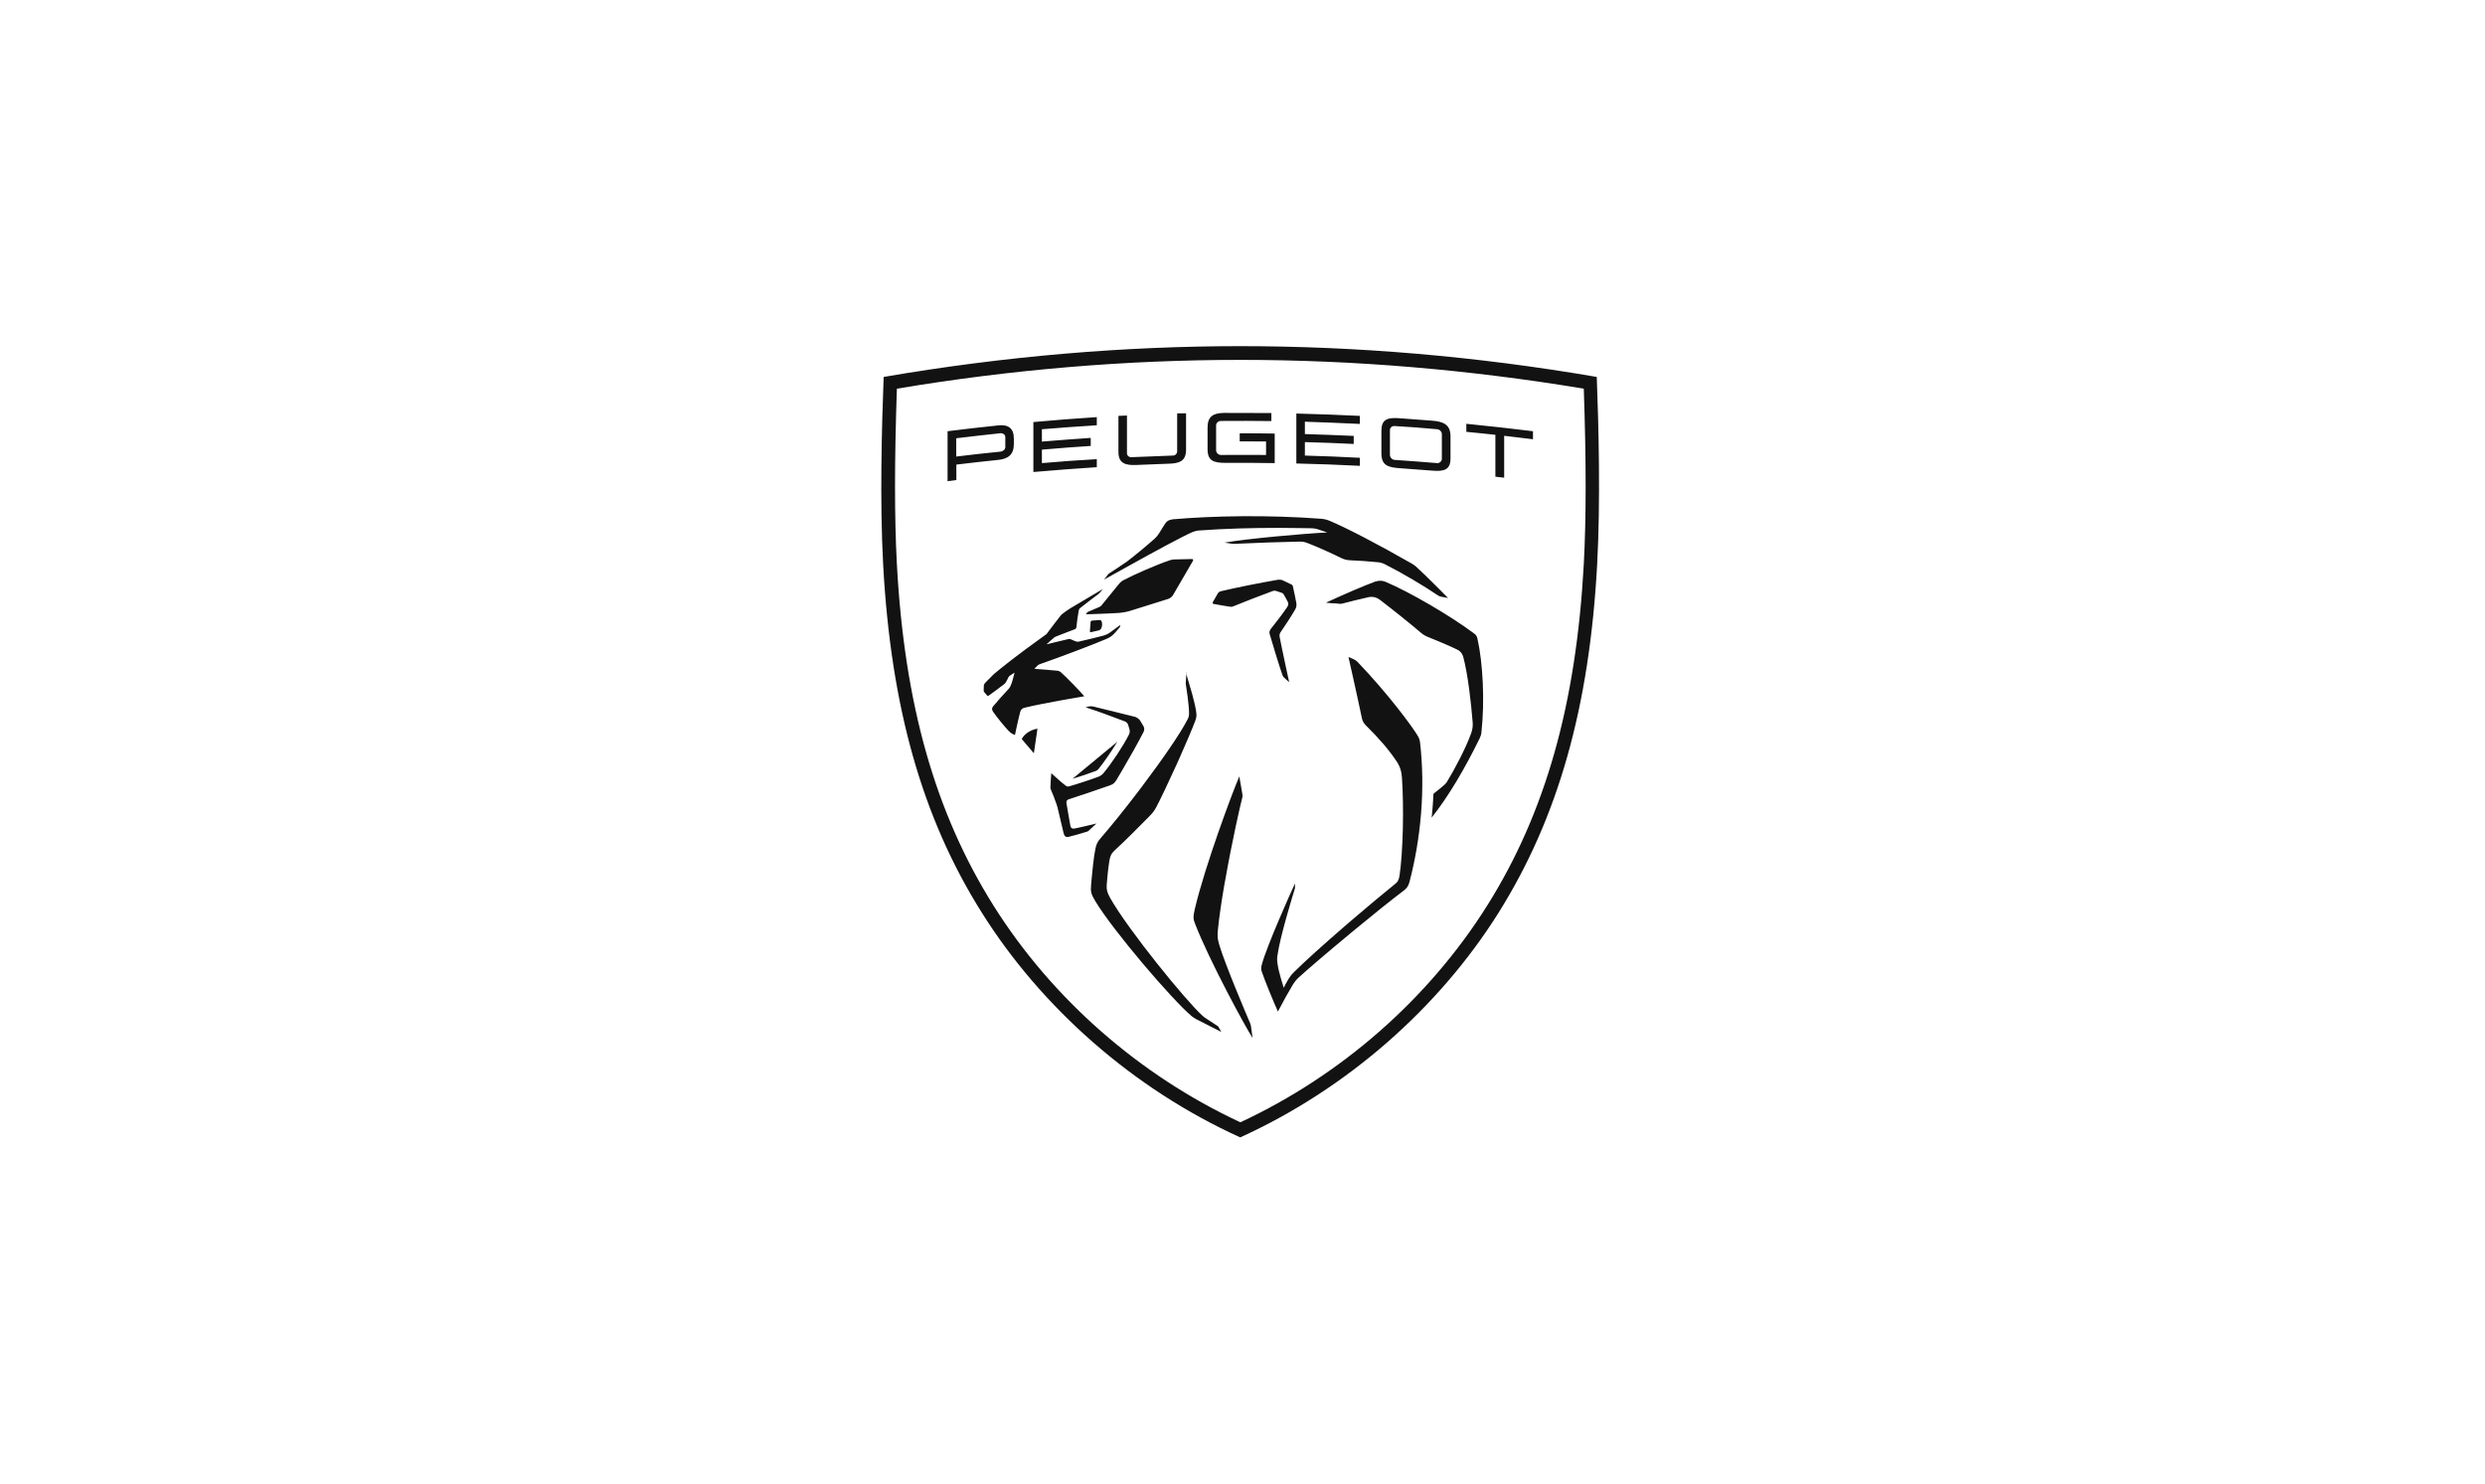 <svg width="201" height="120" viewBox="0 0 201 120" fill="none" xmlns="http://www.w3.org/2000/svg">
<path fill-rule="evenodd" clip-rule="evenodd" d="M100.315 28C109.645 28 119.325 28.8 129.155 30.49C129.305 34.43 129.465 40.52 129.185 45.69C128.555 57.22 126.025 66.15 121.205 73.84C116.395 81.5 108.955 88.08 100.315 92C91.675 88.09 84.235 81.5 79.425 73.84C74.595 66.17 72.065 57.22 71.435 45.69C71.155 40.53 71.325 34.43 71.475 30.49C81.305 28.8 90.985 28 100.315 28ZM100.315 29.11C91.115 29.11 81.775 29.89 72.545 31.44C72.345 37.29 72.345 41.94 72.545 45.64C73.155 56.97 75.645 65.74 80.365 73.26C85.085 80.77 92.155 86.98 100.325 90.78C108.495 86.98 115.565 80.77 120.285 73.26C125.005 65.75 127.485 56.97 128.105 45.64C128.305 41.94 128.305 37.29 128.105 31.44C118.865 29.9 109.525 29.11 100.325 29.11H100.315ZM100.235 62.76C100.235 62.76 100.415 63.84 100.475 64.15C100.505 64.33 100.515 64.37 100.475 64.55C100.325 65.11 99.655 68.06 99.125 71.07L99.035 71.55C98.815 72.82 98.625 74.08 98.515 75.16C98.455 75.77 98.475 75.92 98.635 76.47C99.095 78.01 100.795 82.02 101.115 82.76C101.145 82.84 101.175 82.92 101.185 83.01L101.315 83.96C100.775 83.14 97.815 77.71 96.655 74.7C96.515 74.34 96.495 74.17 96.645 73.52C97.455 70.07 99.645 64.19 100.255 62.77L100.235 62.76ZM95.925 54.41C95.925 54.41 96.145 55.15 96.375 55.95L96.455 56.23C96.595 56.75 96.715 57.27 96.755 57.59C96.795 57.9 96.785 57.99 96.685 58.29C96.415 59.01 95.915 60.16 95.395 61.34L95.165 61.85C94.515 63.28 93.855 64.67 93.535 65.27C93.375 65.57 93.235 65.76 92.935 66.06C92.265 66.75 90.965 68.05 90.165 68.78C89.875 69.04 89.795 69.27 89.735 69.61C89.645 70.16 89.545 71.1 89.515 71.58C89.495 72.01 89.565 72.21 89.795 72.63C91.205 75.15 95.915 80.95 97.265 82.16C97.365 82.25 97.435 82.31 97.645 82.44C97.845 82.57 98.485 82.99 98.485 82.99C98.515 83.01 98.535 83.03 98.555 83.06L98.785 83.47C98.785 83.47 98.765 83.46 98.725 83.44L98.625 83.39C98.545 83.35 98.445 83.3 98.315 83.23L98.015 83.08C97.555 82.85 97.015 82.57 96.725 82.42C96.605 82.35 96.495 82.28 96.395 82.2C94.825 80.89 90.005 75.25 88.595 72.89C88.235 72.3 88.205 72.11 88.255 71.56C88.345 70.52 88.475 69.22 88.605 68.65C88.675 68.31 88.755 68.1 89.025 67.8C89.905 66.78 90.995 65.43 92.045 64.05L92.415 63.56C94.015 61.44 95.485 59.31 96.035 58.23C96.165 57.99 96.175 57.9 96.175 57.66C96.175 56.99 95.965 55.67 95.915 55.34C95.915 55.29 95.905 55.23 95.915 55.18L95.965 54.42L95.925 54.41ZM109.075 53.14L109.485 53.32C109.605 53.37 109.715 53.45 109.805 53.54C112.305 56.15 114.295 58.85 114.705 59.57C114.785 59.71 114.835 59.85 114.855 60C115.305 63.81 114.925 67.84 114.005 71.34C113.915 71.66 113.825 71.82 113.525 72.05C112.545 72.79 111.085 73.96 109.635 75.16L109.175 75.54C107.425 76.99 105.765 78.41 105.055 79.06C104.875 79.22 104.725 79.41 104.595 79.61C104.265 80.15 103.755 81.07 103.515 81.54L103.445 81.67C103.395 81.76 103.365 81.82 103.365 81.82C103.035 81.1 102.315 79.35 102.075 78.64C101.995 78.41 101.985 78.29 102.075 77.98C102.475 76.51 104.375 72.24 104.745 71.46V71.78C104.745 71.78 104.745 71.87 104.725 71.91C104.565 72.42 103.535 75.78 103.335 77.24C103.285 77.56 103.295 77.66 103.335 77.97C103.425 78.65 103.835 79.9 103.835 79.9C103.835 79.9 104.075 79.4 104.305 79.06C104.415 78.9 104.485 78.81 104.665 78.63C105.575 77.73 107.135 76.33 108.755 74.93L109.325 74.44C110.575 73.37 111.815 72.33 112.795 71.54C113.055 71.34 113.145 71.2 113.205 70.8C113.485 68.87 113.565 65.4 113.395 62.87C113.365 62.39 113.215 61.93 112.935 61.54C112.325 60.63 111.585 59.77 110.465 58.66C110.305 58.5 110.195 58.3 110.155 58.08C109.795 56.34 109.075 53.16 109.075 53.16V53.14ZM87.955 57.17C88.115 57.12 88.275 57.12 88.435 57.15C89.145 57.32 90.655 57.69 91.795 57.98C91.955 58.02 92.155 58.17 92.235 58.31L92.485 58.73C92.575 58.88 92.575 59.05 92.495 59.21C92.295 59.61 91.995 60.15 91.685 60.71L91.445 61.13C91.005 61.9 90.575 62.65 90.335 63.04C90.175 63.3 90.085 63.42 89.795 63.52C88.675 63.92 87.285 64.38 86.455 64.65C86.285 64.7 86.235 64.81 86.265 64.99C86.325 65.33 86.515 66.49 86.585 66.83C86.615 66.96 86.715 67.05 86.895 67.02C87.385 66.93 88.685 66.61 88.685 66.61C88.685 66.61 88.305 66.97 88.075 67.18C88.035 67.22 87.985 67.25 87.925 67.27C87.565 67.39 86.705 67.63 86.435 67.69C86.225 67.74 86.095 67.65 86.035 67.41C86.035 67.41 85.665 65.84 85.535 65.3C85.515 65.22 85.495 65.15 85.465 65.07C85.365 64.76 85.125 64.15 84.985 63.83C84.975 63.79 84.955 63.75 84.965 63.71C84.965 63.35 85.035 62.54 85.035 62.54C85.035 62.54 85.835 63.29 86.215 63.56C86.305 63.62 86.355 63.63 86.455 63.61C86.985 63.47 88.205 63.07 88.865 62.82C89.015 62.76 89.145 62.67 89.255 62.54C89.945 61.7 90.815 60.4 91.315 59.42C91.385 59.29 91.395 59.13 91.355 58.98L91.245 58.62C91.215 58.51 91.105 58.4 91.005 58.36C89.825 57.91 88.905 57.57 87.805 57.21L87.935 57.18L87.955 57.17ZM111.265 47.04C111.525 46.95 111.805 46.95 112.065 47.06C114.035 47.89 117.365 49.84 119.205 51.22C119.385 51.35 119.455 51.44 119.505 51.66C119.945 53.63 120.105 56.69 119.825 59.25C119.805 59.43 119.765 59.55 119.675 59.74C118.505 62.13 117.185 64.39 115.805 66.13V66.1C115.825 65.92 115.925 64.87 115.935 64.31C115.935 64.24 115.965 64.18 116.015 64.15C116.275 63.95 116.625 63.67 116.825 63.49C116.925 63.4 116.975 63.34 117.025 63.26C117.595 62.35 118.605 60.44 119.005 59.28C119.105 59 119.145 58.7 119.115 58.4C118.985 56.8 118.735 54.57 118.355 53.13C118.285 52.89 118.135 52.67 117.895 52.56C117.575 52.4 116.935 52.1 115.495 51.52C115.295 51.44 115.105 51.33 114.945 51.19C114.005 50.39 112.515 49.2 111.605 48.51C111.335 48.31 110.995 48.23 110.665 48.31C109.995 48.46 109.145 48.67 108.655 48.8C108.495 48.85 108.425 48.85 108.255 48.83C108.165 48.82 108.055 48.81 107.935 48.8H107.755C107.545 48.77 107.345 48.75 107.275 48.75H107.245C108.825 48.02 110.325 47.38 111.265 47.03V47.04ZM90.375 60C89.885 60.8 89.295 61.66 88.855 62.2C88.795 62.27 88.725 62.33 88.635 62.36C88.155 62.54 87.345 62.82 86.755 62.99L90.375 60ZM83.915 58.94L83.625 60.93L82.645 59.78C82.825 59.39 83.345 59.03 83.915 58.94ZM89.205 47.64L88.935 47.97C88.935 47.97 88.905 48 88.885 48.02C88.645 48.19 87.655 48.96 87.385 49.17C87.305 49.23 87.275 49.28 87.255 49.38C87.195 49.72 87.095 50.36 87.065 50.71C87.065 50.82 87.015 50.87 86.905 50.91C86.445 51.09 85.895 51.29 85.455 51.47C85.365 51.51 85.335 51.52 85.275 51.56C85.225 51.59 84.645 52.12 84.645 52.12C84.645 52.12 85.925 51.8 86.395 51.7C86.505 51.67 86.555 51.68 86.655 51.73C86.755 51.78 86.915 51.84 86.995 51.87C87.125 51.92 87.195 51.92 87.335 51.88C87.865 51.76 88.755 51.55 89.225 51.42C89.465 51.35 89.605 51.29 89.815 51.14C90.035 50.98 90.615 50.55 90.615 50.55C90.615 50.55 90.605 50.62 90.595 50.67C90.595 50.7 90.575 50.73 90.555 50.76C90.435 50.9 90.235 51.13 90.135 51.24C89.905 51.48 89.765 51.56 89.475 51.69C88.135 52.25 85.835 53.12 84.115 53.72C84.005 53.76 83.955 53.79 83.875 53.88C83.785 53.97 83.665 54.1 83.665 54.1C83.665 54.1 85.075 54.2 85.495 54.25C85.635 54.26 85.735 54.31 85.835 54.4C86.185 54.7 87.355 55.9 87.705 56.32C87.705 56.32 84.395 56.87 82.855 57.25C82.665 57.3 82.575 57.41 82.525 57.57C82.395 58.02 82.095 59.45 82.095 59.45C82.095 59.45 81.985 59.42 81.835 59.33C81.735 59.27 81.685 59.22 81.575 59.11C81.215 58.73 80.615 57.99 80.325 57.57C80.235 57.44 80.205 57.29 80.315 57.15C80.625 56.77 81.255 56.07 81.595 55.71C81.635 55.67 81.685 55.6 81.725 55.51C81.845 55.28 81.995 54.69 82.045 54.48L82.065 54.41L81.995 54.45C81.905 54.5 81.775 54.59 81.715 54.63C81.625 54.69 81.605 54.71 81.565 54.79C81.515 54.91 81.415 55.09 81.335 55.22C81.305 55.26 81.245 55.33 81.205 55.35C80.765 55.69 80.285 56.05 79.935 56.29C79.905 56.3 79.885 56.29 79.865 56.28C79.815 56.23 79.635 56.02 79.605 55.98C79.575 55.94 79.565 55.9 79.565 55.85C79.565 55.76 79.565 55.61 79.575 55.49C79.585 55.35 79.625 55.29 79.795 55.12C79.975 54.93 80.185 54.72 80.395 54.52C80.915 54.08 82.225 53.02 84.565 51.35C84.615 51.32 84.655 51.28 84.685 51.24C84.925 50.91 85.625 50 85.795 49.79C85.825 49.76 85.845 49.73 85.875 49.7C86.155 49.48 86.285 49.39 86.565 49.21C87.225 48.81 88.485 48.07 89.195 47.65L89.205 47.64ZM103.465 46.9C103.565 46.88 103.665 46.9 103.755 46.94L104.445 47.27C104.515 47.3 104.565 47.36 104.575 47.43C104.665 47.82 104.775 48.34 104.855 48.78C104.885 48.96 104.855 49.15 104.755 49.31C104.475 49.8 103.895 50.69 103.565 51.16C103.495 51.27 103.485 51.4 103.505 51.52C103.655 52.34 104.275 55.18 104.275 55.18L103.885 54.83C103.805 54.76 103.755 54.68 103.725 54.59C103.445 53.79 102.935 52.1 102.695 51.28C102.655 51.15 102.695 51 102.775 50.89C103.175 50.4 103.765 49.62 104.105 49.12C104.205 48.98 104.235 48.82 104.175 48.71C104.095 48.55 103.965 48.3 103.835 48.08C103.805 48.02 103.745 47.97 103.675 47.95L103.215 47.8C103.135 47.77 103.055 47.77 102.965 47.8C101.955 48.17 100.595 48.7 99.765 49.04C99.645 49.09 99.595 49.09 99.445 49.07C99.205 49.04 98.505 48.91 98.155 48.85C98.095 48.84 98.065 48.77 98.095 48.71L98.505 48C98.555 47.91 98.655 47.84 98.765 47.82C100.065 47.51 101.795 47.17 103.445 46.88L103.465 46.9ZM88.945 50.15C89.005 50.15 89.065 50.18 89.095 50.24C89.175 50.43 89.155 50.65 89.075 50.83C89.045 50.9 88.945 50.98 88.875 50.99L88.225 51.14C88.225 51.14 88.155 51.12 88.155 51.07L88.215 50.3C88.215 50.25 88.265 50.21 88.315 50.2L88.965 50.15H88.945ZM96.405 45.21C96.475 45.21 96.535 45.29 96.495 45.36L94.895 48.11C94.805 48.27 94.655 48.39 94.475 48.45L91.475 49.39C91.125 49.5 90.835 49.55 90.475 49.58C89.805 49.63 87.835 49.69 87.835 49.69L87.885 49.6C87.885 49.6 87.945 49.52 87.985 49.5L88.915 49.1C88.985 49.07 89.045 49.03 89.095 48.97L90.535 47.2C90.615 47.11 90.715 47.02 90.815 46.96C91.765 46.46 93.465 45.71 94.645 45.31C94.755 45.27 94.905 45.25 95.025 45.25L96.395 45.22L96.405 45.21ZM94.795 42.01C98.105 41.72 102.565 41.64 106.845 41.96C107.085 41.98 107.325 42.03 107.555 42.13C108.955 42.72 111.435 44.01 114.195 45.59C114.315 45.66 114.435 45.74 114.535 45.83C115.265 46.48 117.125 48.37 117.125 48.37L116.545 48.26C116.465 48.25 116.385 48.21 116.325 48.17C115.155 47.38 113.445 46.36 112.015 45.64C111.845 45.55 111.655 45.5 111.475 45.48C110.785 45.41 109.835 45.34 109.225 45.32C108.925 45.31 108.715 45.25 108.425 45.11C107.855 44.82 106.485 44.2 105.795 43.94C105.505 43.83 105.355 43.8 105.065 43.81C103.895 43.83 101.215 43.92 99.835 43.99C99.785 43.99 99.745 43.99 99.695 43.99L99.045 43.89C100.895 43.57 105.465 43.16 107.355 43.07L106.585 42.81C106.435 42.76 106.285 42.74 106.125 42.73C105.715 42.73 104.795 42.7 103.615 42.7H103.215C101.425 42.7 99.115 42.75 96.985 42.91C96.805 42.92 96.615 42.97 96.445 43.04C95.585 43.42 93.485 44.56 91.375 45.73L90.905 45.99C90.365 46.29 89.825 46.6 89.305 46.88C89.305 46.88 89.565 46.54 89.615 46.48C89.665 46.42 89.675 46.41 89.735 46.37C89.825 46.32 90.115 46.13 90.405 45.93L90.625 45.78C90.795 45.66 90.955 45.56 91.045 45.5C91.095 45.47 91.115 45.45 91.175 45.41C91.805 44.93 92.815 44.09 93.405 43.56C93.535 43.44 93.655 43.3 93.745 43.15C93.935 42.84 94.145 42.5 94.275 42.31C94.385 42.15 94.575 42.04 94.805 42.02L94.795 42.01ZM80.735 34.41C81.555 34.32 82.005 34.64 82.005 35.47V35.93C82.005 36.77 81.545 37.12 80.735 37.2C79.605 37.32 78.475 37.44 77.355 37.58V38.83C77.115 38.86 76.875 38.89 76.645 38.92V34.88C78.015 34.71 79.375 34.55 80.745 34.41H80.735ZM118.605 34.28C120.405 34.46 122.205 34.66 123.995 34.88V35.53C123.215 35.43 122.445 35.34 121.665 35.25V38.64C121.425 38.61 121.185 38.59 120.955 38.56V35.17C120.165 35.08 119.395 35.01 118.605 34.93V34.28ZM88.715 34.4C87.235 34.49 85.755 34.6 84.275 34.72V35.72C85.585 35.61 86.905 35.51 88.225 35.42V36.07C86.915 36.16 85.595 36.25 84.275 36.37V37.46C85.755 37.33 87.235 37.22 88.715 37.14V37.79C87.005 37.9 85.295 38.03 83.585 38.18V34.14C85.295 33.98 87.005 33.85 88.715 33.74V34.4ZM111.735 34.85C111.735 33.95 112.185 33.75 113.195 33.83C114.085 33.89 114.965 33.96 115.865 34.03C116.745 34.1 117.325 34.35 117.325 35.28V37.08C117.325 37.99 116.825 38.15 115.865 38.07C114.975 38 114.095 37.93 113.195 37.87C112.225 37.8 111.735 37.62 111.735 36.66V34.85ZM104.855 33.45C106.575 33.49 108.275 33.56 109.995 33.64V34.29C108.515 34.22 107.035 34.16 105.545 34.11V35.11C106.865 35.15 108.175 35.2 109.495 35.26V35.91C108.175 35.84 106.865 35.8 105.545 35.76V36.85C107.025 36.89 108.505 36.95 109.995 37.03V37.68C108.275 37.59 106.575 37.53 104.855 37.49V33.45ZM95.935 36.36C95.935 37.28 95.445 37.49 94.475 37.51C93.625 37.54 92.775 37.57 91.925 37.61C91.025 37.65 90.465 37.48 90.465 36.56V33.64L91.155 33.61V36.66C91.155 36.84 91.315 37 91.525 36.98C92.635 36.93 93.755 36.89 94.865 36.85C95.075 36.85 95.215 36.69 95.215 36.49V33.44C95.455 33.44 95.695 33.44 95.935 33.43V36.36ZM112.795 34.46C112.585 34.45 112.425 34.59 112.425 34.8V36.8C112.425 36.98 112.585 37.18 112.795 37.2C113.945 37.28 115.095 37.36 116.255 37.46C116.435 37.47 116.625 37.31 116.625 37.12V35.12C116.625 34.91 116.445 34.74 116.255 34.72C115.105 34.61 113.955 34.53 112.795 34.46ZM99.005 33.4C100.285 33.4 101.555 33.4 102.835 33.41V34.06C101.465 34.04 100.105 34.04 98.735 34.05C98.555 34.05 98.365 34.21 98.365 34.4V36.43C98.365 36.61 98.545 36.8 98.735 36.8C99.965 36.79 101.185 36.8 102.405 36.8V35.71C101.695 35.71 100.985 35.7 100.275 35.7V35.05C101.215 35.05 102.165 35.05 103.105 35.07V37.46C101.775 37.44 100.455 37.43 99.135 37.44C98.165 37.44 97.675 37.28 97.675 36.34V34.58C97.675 33.7 98.115 33.41 99.005 33.4ZM80.995 35.04H80.945C79.745 35.17 78.555 35.3 77.345 35.45V36.93C78.535 36.78 79.735 36.65 80.945 36.53C81.125 36.51 81.315 36.35 81.315 36.17V35.35C81.315 35.17 81.135 35.03 80.945 35.05H80.995V35.04Z" fill="#121212"/>
</svg>
